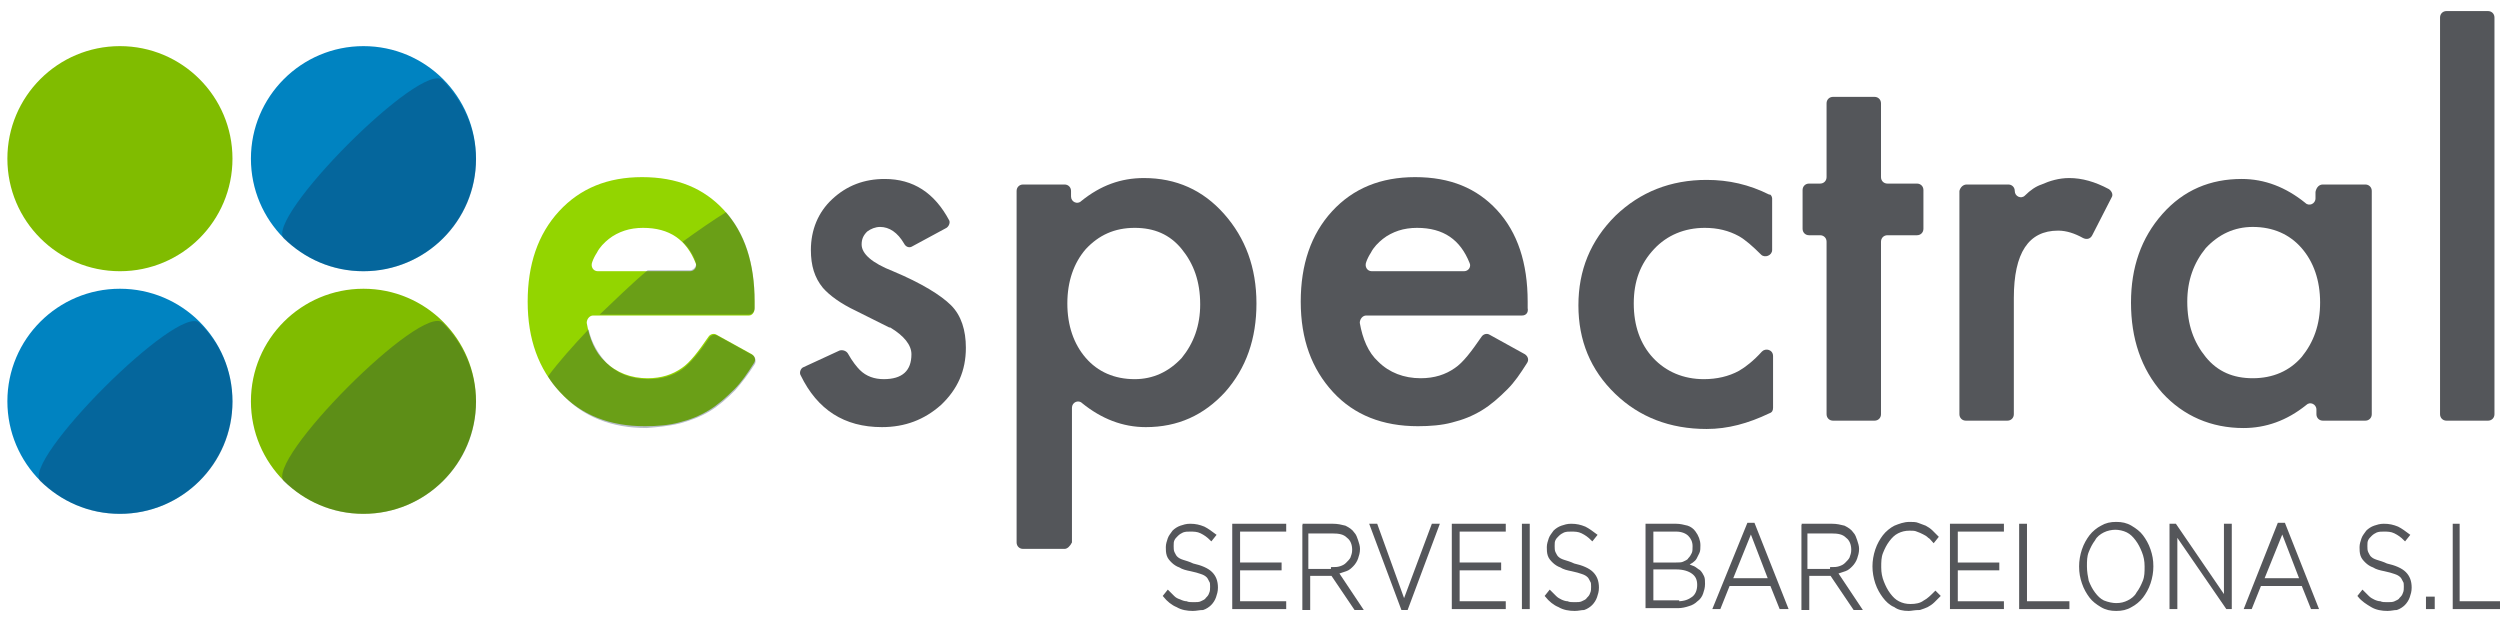 <?xml version="1.0" encoding="utf-8"?>
<!-- Generator: Adobe Illustrator 25.0.0, SVG Export Plug-In . SVG Version: 6.00 Build 0)  -->
<svg version="1.1" id="Capa_1" xmlns="http://www.w3.org/2000/svg" xmlns:xlink="http://www.w3.org/1999/xlink" x="0px" y="0px"
	 viewBox="0 0 271 67.9" style="enable-background:new 0 0 271 67.9;" xml:space="preserve">
<style type="text/css">
	.st0{fill:#80BC00;}
	.st1{fill:#0083C1;}
	.st2{fill:#12284C;fill-opacity:0.31;}
	.st3{fill:#93D500;}
	.st4{fill:#54565A;}
	.st5{fill:#54565A;stroke:#55565A;stroke-width:0.25;stroke-miterlimit:10;}
</style>
<g>
	<g>
		<circle class="st0" cx="13" cy="17.2" r="12.2"/>
		<circle class="st1" cx="39.4" cy="17.2" r="12.2"/>
		<path class="st2" d="M51.6,17.3c0,6.7-5.5,12.1-12.2,12.1c-3.4,0-6.2-1.3-8.6-3.5C28.5,23.8,45.8,6.4,48,8.7S51.6,13.9,51.6,17.3z
			"/>
		<circle class="st1" cx="13" cy="43.5" r="12.2"/>
		<path class="st2" d="M25.2,43.6c0,6.7-5.5,12.1-12.2,12.1c-3.4,0-6.2-1.3-8.6-3.5c-2.3-2.1,15-19.4,17.2-17.2
			C23.9,37.2,25.2,40.2,25.2,43.6z"/>
		<circle class="st0" cx="39.4" cy="43.5" r="12.2"/>
		<path class="st2" d="M51.6,43.6c0,6.7-5.5,12.1-12.2,12.1c-3.4,0-6.2-1.3-8.6-3.5C28.5,50.1,45.8,32.7,48,35
			C50.2,37.2,51.6,40.2,51.6,43.6z"/>
	</g>
	<g>
		<path class="st3" d="M81.2,34.2H64.3c-0.4,0-0.7,0.4-0.7,0.8c0.3,1.7,0.9,3.2,2,4.2c1.2,1.2,2.8,1.8,4.6,1.8
			c1.5,0,2.7-0.4,3.7-1.1c0.9-0.6,1.8-1.8,2.9-3.4c0.2-0.3,0.6-0.4,0.9-0.2l3.8,2.1c0.3,0.2,0.5,0.6,0.2,1c-0.7,1.1-1.3,2-2.1,2.8
			c-0.9,0.9-1.8,1.7-2.8,2.3c-1,0.6-2,1-3.2,1.3c-1.1,0.3-2.4,0.4-3.7,0.4c-3.8,0-6.9-1.2-9.2-3.7c-2.3-2.5-3.5-5.7-3.5-9.8
			c0-4,1.1-7.3,3.4-9.8c2.3-2.5,5.3-3.7,9-3.7c3.8,0,6.7,1.2,8.9,3.6c2.2,2.4,3.3,5.7,3.3,9.9l0,0.7C81.8,33.9,81.5,34.2,81.2,34.2z
			 M74.8,29.4c0.5,0,0.8-0.5,0.6-0.9c-1-2.5-2.8-3.8-5.7-3.8c-0.7,0-1.4,0.1-2,0.3c-0.6,0.2-1.2,0.5-1.7,0.9c-0.5,0.4-1,0.9-1.3,1.5
			c-0.2,0.3-0.4,0.7-0.5,1c-0.2,0.5,0.1,1,0.6,1H74.8z"/>
		<path class="st4" d="M102.6,24.7l-3.7,2c-0.3,0.2-0.7,0.1-0.9-0.3c-0.7-1.2-1.6-1.8-2.6-1.8c-0.5,0-1,0.2-1.4,0.5
			c-0.4,0.4-0.6,0.8-0.6,1.4c0,1,1.1,2,3.4,2.9c3.1,1.3,5.2,2.6,6.3,3.7c1.1,1.1,1.6,2.7,1.6,4.6c0,2.5-0.9,4.5-2.7,6.2
			c-1.8,1.6-3.9,2.4-6.4,2.4c-4.1,0-7-1.9-8.8-5.6c-0.2-0.3,0-0.8,0.3-0.9L91,38c0.3-0.1,0.7,0,0.9,0.3c0.5,0.9,1,1.5,1.3,1.8
			c0.7,0.7,1.6,1,2.6,1c2,0,3-0.9,3-2.7c0-1-0.8-2-2.3-2.9c0,0,0,0-0.1,0c-0.6-0.3-1.2-0.6-1.8-0.9c-0.6-0.3-1.2-0.6-1.8-0.9
			c-1.7-0.8-2.9-1.7-3.6-2.5c-0.9-1.1-1.3-2.4-1.3-4.1c0-2.2,0.8-4.1,2.3-5.5c1.6-1.5,3.5-2.2,5.7-2.2c3.1,0,5.4,1.5,7,4.5
			C103,24.1,102.9,24.5,102.6,24.7z"/>
		<path class="st4" d="M115.4,59.5h-4.5c-0.4,0-0.7-0.3-0.7-0.7V20.7c0-0.4,0.3-0.7,0.7-0.7h4.5c0.4,0,0.7,0.3,0.7,0.7v0.6
			c0,0.6,0.7,0.9,1.1,0.5c2.1-1.7,4.3-2.5,6.8-2.5c3.5,0,6.4,1.3,8.7,3.9c2.3,2.6,3.5,5.8,3.5,9.7c0,3.8-1.1,7-3.4,9.6
			c-2.3,2.5-5.1,3.8-8.6,3.8c-2.5,0-4.8-0.9-6.9-2.6c-0.4-0.4-1.1-0.1-1.1,0.5v14.6C116,59.2,115.7,59.5,115.4,59.5z M130.1,33
			c0-2.5-0.7-4.4-2-6c-1.3-1.6-3-2.3-5.1-2.3c-2.2,0-3.9,0.8-5.3,2.3c-1.3,1.5-2,3.5-2,5.9c0,2.4,0.7,4.4,2,5.9
			c1.3,1.5,3.1,2.3,5.3,2.3c2,0,3.7-0.8,5.1-2.3C129.4,37.2,130.1,35.3,130.1,33z"/>
		<path class="st4" d="M165,34.2h-16.9c-0.4,0-0.7,0.4-0.7,0.8c0.3,1.7,0.9,3.2,2,4.2c1.2,1.2,2.8,1.8,4.6,1.8
			c1.5,0,2.7-0.4,3.7-1.1c0.9-0.6,1.8-1.8,2.9-3.4c0.2-0.3,0.6-0.4,0.9-0.2l3.8,2.1c0.3,0.2,0.5,0.6,0.2,1c-0.7,1.1-1.3,2-2.1,2.8
			c-0.9,0.9-1.8,1.7-2.8,2.3c-1,0.6-2,1-3.2,1.3c-1.1,0.3-2.4,0.4-3.7,0.4c-3.8,0-6.9-1.2-9.2-3.7c-2.3-2.5-3.5-5.7-3.5-9.8
			c0-4,1.1-7.3,3.4-9.8c2.3-2.5,5.3-3.7,9-3.7c3.8,0,6.7,1.2,8.9,3.6c2.2,2.4,3.3,5.7,3.3,9.9l0,0.7C165.7,33.9,165.4,34.2,165,34.2
			z M158.7,29.4c0.5,0,0.8-0.5,0.6-0.9c-1-2.5-2.8-3.8-5.7-3.8c-0.7,0-1.4,0.1-2,0.3c-0.6,0.2-1.2,0.5-1.7,0.9
			c-0.5,0.4-1,0.9-1.3,1.5c-0.2,0.3-0.4,0.7-0.5,1c-0.2,0.5,0.1,1,0.6,1H158.7z"/>
		<path class="st4" d="M192.1,21.5v5.6c0,0.6-0.8,0.9-1.2,0.5c-0.9-0.9-1.7-1.6-2.4-2c-1.1-0.6-2.3-0.9-3.7-0.9
			c-2.2,0-4.1,0.8-5.5,2.3c-1.5,1.6-2.2,3.5-2.2,5.9c0,2.4,0.7,4.4,2.1,5.9c1.4,1.5,3.3,2.3,5.5,2.3c1.4,0,2.7-0.3,3.8-0.9
			c0.7-0.4,1.6-1.1,2.5-2.1c0.4-0.4,1.2-0.2,1.2,0.5v5.6c0,0.3-0.1,0.5-0.4,0.6c-2.3,1.1-4.5,1.7-6.8,1.7c-4,0-7.3-1.3-9.9-3.8
			c-2.7-2.6-4-5.8-4-9.6s1.3-7,4-9.7c2.7-2.6,6-3.9,9.9-3.9c2.4,0,4.6,0.5,6.8,1.6C191.9,21,192.1,21.3,192.1,21.5z"/>
		<path class="st4" d="M203.9,26.2v18.7c0,0.4-0.3,0.7-0.7,0.7h-4.5c-0.4,0-0.7-0.3-0.7-0.7V26.2c0-0.4-0.3-0.7-0.7-0.7h-1.2
			c-0.4,0-0.7-0.3-0.7-0.7v-4.2c0-0.4,0.3-0.7,0.7-0.7h1.2c0.4,0,0.7-0.3,0.7-0.7v-8c0-0.4,0.3-0.7,0.7-0.7h4.5
			c0.4,0,0.7,0.3,0.7,0.7v8c0,0.4,0.3,0.7,0.7,0.7h3.2c0.4,0,0.7,0.3,0.7,0.7v4.2c0,0.4-0.3,0.7-0.7,0.7h-3.2
			C204.2,25.5,203.9,25.8,203.9,26.2z"/>
		<path class="st4" d="M213.2,20h4.5c0.4,0,0.7,0.3,0.7,0.7v0c0,0.6,0.7,0.9,1.1,0.5c0.6-0.6,1.2-1,1.8-1.2c0.9-0.4,1.9-0.7,3-0.7
			c1.4,0,2.8,0.4,4.3,1.2c0.3,0.2,0.5,0.6,0.3,0.9l-2.1,4.1c-0.2,0.4-0.6,0.5-1,0.3c-0.9-0.5-1.8-0.8-2.7-0.8
			c-3.2,0-4.8,2.4-4.8,7.3v12.6c0,0.4-0.3,0.7-0.7,0.7h-4.5c-0.4,0-0.7-0.3-0.7-0.7V20.7C212.5,20.3,212.8,20,213.2,20z"/>
		<path class="st4" d="M251.8,20h4.6c0.4,0,0.7,0.3,0.7,0.7v24.2c0,0.4-0.3,0.7-0.7,0.7h-4.6c-0.4,0-0.7-0.3-0.7-0.7v-0.5
			c0-0.6-0.7-0.9-1.1-0.5c-2.1,1.7-4.4,2.5-6.8,2.5c-3.5,0-6.5-1.3-8.8-3.8c-2.3-2.6-3.4-5.9-3.4-9.8c0-3.8,1.1-7,3.4-9.6
			c2.3-2.6,5.2-3.8,8.6-3.8c2.5,0,4.8,0.9,6.9,2.6c0.4,0.4,1.1,0.1,1.1-0.5v-0.7C251.1,20.3,251.4,20,251.8,20z M237.1,32.7
			c0,2.5,0.7,4.4,2,6c1.3,1.6,3,2.3,5.1,2.3c2.2,0,4-0.8,5.3-2.3c1.3-1.6,2-3.5,2-5.9c0-2.4-0.7-4.4-2-5.9c-1.3-1.5-3.1-2.3-5.3-2.3
			c-2,0-3.7,0.8-5.1,2.3C237.8,28.5,237.1,30.4,237.1,32.7z"/>
		<path class="st4" d="M270.4,1.9v43c0,0.4-0.3,0.7-0.7,0.7h-4.5c-0.4,0-0.7-0.3-0.7-0.7v-43c0-0.4,0.3-0.7,0.7-0.7h4.5
			C270.1,1.2,270.4,1.5,270.4,1.9z"/>
		<g>
			<path class="st2" d="M73.7,45.9c1.1-0.3,2.2-0.7,3.2-1.3c1-0.6,1.9-1.4,2.8-2.3c0.7-0.8,1.4-1.7,2.1-2.8c0.2-0.3,0.1-0.8-0.2-1
				l-3.8-2.1c-0.3-0.2-0.7-0.1-0.9,0.2c-1.1,1.6-2,2.7-2.9,3.4c-1,0.7-2.2,1.1-3.7,1.1c-1.9,0-3.4-0.6-4.6-1.8
				c-0.9-1-1.6-2.2-1.9-3.6c-1.7,1.8-3.3,3.6-4.4,5.1c0.4,0.7,0.9,1.3,1.5,1.9c2.3,2.5,5.4,3.7,9.2,3.7
				C71.3,46.3,72.5,46.2,73.7,45.9z"/>
			<path class="st2" d="M74,26.2c0.6,0.6,1.1,1.3,1.4,2.2c0.2,0.4-0.2,0.9-0.6,0.9h-4.6c-1.8,1.5-3.5,3.2-5.2,4.8h16.1
				c0.4,0,0.7-0.3,0.7-0.7l0-0.7c0-4.1-1-7.3-3.1-9.7C77.4,23.8,75.8,24.9,74,26.2z"/>
		</g>
	</g>
</g>
<g>
	<path class="st5" d="M129.3,66.1c-0.6,0-1.2-0.1-1.7-0.4c-0.5-0.2-1-0.6-1.4-1.1l0.4-0.5c0.2,0.2,0.4,0.4,0.6,0.6
		c0.2,0.2,0.4,0.3,0.7,0.4c0.2,0.1,0.5,0.2,0.7,0.2c0.2,0.1,0.5,0.1,0.8,0.1c0.3,0,0.6,0,0.8-0.1c0.2-0.1,0.5-0.2,0.6-0.4
		c0.2-0.2,0.3-0.3,0.4-0.6c0.1-0.2,0.1-0.5,0.1-0.7v0c0-0.2,0-0.5-0.1-0.6c-0.1-0.2-0.2-0.4-0.3-0.5c-0.2-0.2-0.4-0.3-0.7-0.4
		c-0.3-0.1-0.6-0.2-1.1-0.3c-0.5-0.1-0.9-0.2-1.2-0.4c-0.3-0.1-0.6-0.3-0.8-0.5c-0.2-0.2-0.4-0.4-0.5-0.7c-0.1-0.3-0.1-0.6-0.1-0.9
		v0c0-0.3,0.1-0.6,0.2-0.9c0.1-0.3,0.3-0.5,0.5-0.8c0.2-0.2,0.5-0.4,0.8-0.5c0.3-0.1,0.6-0.2,1-0.2c0.6,0,1,0.1,1.5,0.3
		c0.4,0.2,0.8,0.5,1.2,0.8l-0.4,0.5c-0.4-0.4-0.7-0.6-1.1-0.8c-0.4-0.2-0.8-0.2-1.2-0.2c-0.3,0-0.5,0-0.8,0.1
		c-0.2,0.1-0.4,0.2-0.6,0.4c-0.2,0.2-0.3,0.3-0.4,0.5c-0.1,0.2-0.1,0.4-0.1,0.7v0c0,0.2,0,0.5,0.1,0.7s0.2,0.4,0.3,0.5
		c0.2,0.2,0.4,0.3,0.7,0.4c0.3,0.1,0.7,0.2,1.1,0.4c0.9,0.2,1.6,0.5,2,0.9c0.4,0.4,0.6,0.9,0.6,1.6v0c0,0.4-0.1,0.7-0.2,1
		c-0.1,0.3-0.3,0.6-0.5,0.8c-0.2,0.2-0.5,0.4-0.8,0.5C130,66,129.7,66.1,129.3,66.1z"/>
	<path class="st5" d="M133.8,56.9h5.5v0.6h-5v3.6h4.5v0.6h-4.5v3.6h5v0.6h-5.6V56.9z"/>
	<path class="st5" d="M141.2,56.9h3.3c0.5,0,0.9,0.1,1.3,0.2c0.4,0.2,0.7,0.4,0.9,0.7c0.2,0.2,0.3,0.5,0.4,0.8
		c0.1,0.3,0.2,0.6,0.2,0.9v0c0,0.4-0.1,0.7-0.2,1c-0.1,0.3-0.3,0.6-0.5,0.8c-0.2,0.2-0.4,0.4-0.7,0.5c-0.3,0.1-0.6,0.2-0.9,0.3
		l2.6,3.9h-0.7l-2.5-3.7h0h-2.5v3.7h-0.6V56.9z M144.4,61.6c0.3,0,0.6,0,0.9-0.1c0.3-0.1,0.5-0.2,0.7-0.4c0.2-0.2,0.4-0.4,0.5-0.6
		c0.1-0.3,0.2-0.5,0.2-0.9v0c0-0.6-0.2-1.1-0.6-1.4c-0.4-0.4-0.9-0.5-1.7-0.5h-2.7v4.1H144.4z"/>
	<path class="st5" d="M148.6,56.9h0.6l3,8.3l3.1-8.3h0.6l-3.4,9.1H152L148.6,56.9z"/>
	<path class="st5" d="M157.6,56.9h5.5v0.6h-5v3.6h4.5v0.6h-4.5v3.6h5v0.6h-5.6V56.9z"/>
	<path class="st5" d="M165.1,56.9h0.6v9h-0.6V56.9z"/>
	<path class="st5" d="M170.7,66.1c-0.6,0-1.2-0.1-1.7-0.4c-0.5-0.2-1-0.6-1.4-1.1l0.4-0.5c0.2,0.2,0.4,0.4,0.6,0.6
		c0.2,0.2,0.4,0.3,0.6,0.4c0.2,0.1,0.5,0.2,0.7,0.2c0.2,0.1,0.5,0.1,0.8,0.1c0.3,0,0.6,0,0.8-0.1c0.2-0.1,0.5-0.2,0.6-0.4
		c0.2-0.2,0.3-0.3,0.4-0.6c0.1-0.2,0.1-0.5,0.1-0.7v0c0-0.2,0-0.5-0.1-0.6c-0.1-0.2-0.2-0.4-0.3-0.5c-0.2-0.2-0.4-0.3-0.7-0.4
		c-0.3-0.1-0.6-0.2-1.1-0.3c-0.5-0.1-0.9-0.2-1.2-0.4c-0.3-0.1-0.6-0.3-0.8-0.5c-0.2-0.2-0.4-0.4-0.5-0.7c-0.1-0.3-0.1-0.6-0.1-0.9
		v0c0-0.3,0.1-0.6,0.2-0.9c0.1-0.3,0.3-0.5,0.5-0.8c0.2-0.2,0.5-0.4,0.8-0.5c0.3-0.1,0.6-0.2,1-0.2c0.6,0,1,0.1,1.5,0.3
		c0.4,0.2,0.8,0.5,1.2,0.8l-0.4,0.5c-0.4-0.4-0.7-0.6-1.1-0.8c-0.4-0.2-0.8-0.2-1.2-0.2c-0.3,0-0.5,0-0.8,0.1
		c-0.2,0.1-0.4,0.2-0.6,0.4c-0.2,0.2-0.3,0.3-0.4,0.5c-0.1,0.2-0.1,0.4-0.1,0.7v0c0,0.2,0,0.5,0.1,0.7c0.1,0.2,0.2,0.4,0.3,0.5
		c0.2,0.2,0.4,0.3,0.7,0.4c0.3,0.1,0.7,0.2,1.1,0.4c0.9,0.2,1.6,0.5,2,0.9c0.4,0.4,0.6,0.9,0.6,1.6v0c0,0.4-0.1,0.7-0.2,1
		c-0.1,0.3-0.3,0.6-0.5,0.8c-0.2,0.2-0.5,0.4-0.8,0.5C171.4,66,171.1,66.1,170.7,66.1z"/>
	<path class="st5" d="M178.5,56.9h3.2c0.4,0,0.8,0.1,1.2,0.2c0.3,0.1,0.6,0.3,0.8,0.6c0.3,0.4,0.5,0.9,0.5,1.4v0
		c0,0.3,0,0.6-0.1,0.8c-0.1,0.2-0.2,0.4-0.3,0.6c-0.1,0.2-0.3,0.3-0.4,0.4c-0.2,0.1-0.3,0.2-0.5,0.3c0.2,0.1,0.4,0.2,0.7,0.3
		c0.2,0.1,0.4,0.3,0.6,0.4c0.2,0.2,0.3,0.4,0.4,0.6c0.1,0.2,0.1,0.5,0.1,0.8v0c0,0.4-0.1,0.7-0.2,1c-0.1,0.3-0.3,0.6-0.6,0.8
		c-0.2,0.2-0.5,0.4-0.9,0.5c-0.3,0.1-0.7,0.2-1.1,0.2h-3.4V56.9z M181.7,61.1c0.3,0,0.6,0,0.8-0.1c0.2-0.1,0.5-0.2,0.6-0.4
		c0.2-0.2,0.3-0.4,0.4-0.6c0.1-0.2,0.1-0.5,0.1-0.8v0c0-0.5-0.2-0.9-0.5-1.2s-0.8-0.5-1.4-0.5h-2.6v3.6H181.7z M181.9,65.3
		c0.7,0,1.2-0.2,1.6-0.5c0.4-0.3,0.6-0.8,0.6-1.4v0c0-0.6-0.2-1-0.6-1.3c-0.4-0.3-1-0.5-1.8-0.5h-2.6v3.6H181.9z"/>
	<path class="st5" d="M189.5,56.8h0.6l3.6,9.1H193l-1-2.5h-4.6l-1,2.5h-0.6L189.5,56.8z M191.8,62.8l-2-5.2l-2.1,5.2H191.8z"/>
	<path class="st5" d="M195.3,56.9h3.3c0.5,0,0.9,0.1,1.3,0.2c0.4,0.2,0.7,0.4,0.9,0.7c0.2,0.2,0.3,0.5,0.4,0.8
		c0.1,0.3,0.2,0.6,0.2,0.9v0c0,0.4-0.1,0.7-0.2,1c-0.1,0.3-0.3,0.6-0.5,0.8s-0.4,0.4-0.7,0.5c-0.3,0.1-0.6,0.2-0.9,0.3l2.6,3.9h-0.7
		l-2.5-3.7h0h-2.5v3.7h-0.6V56.9z M198.5,61.6c0.3,0,0.6,0,0.9-0.1c0.3-0.1,0.5-0.2,0.7-0.4c0.2-0.2,0.4-0.4,0.5-0.6
		c0.1-0.3,0.2-0.5,0.2-0.9v0c0-0.6-0.2-1.1-0.6-1.4c-0.4-0.4-0.9-0.5-1.7-0.5h-2.7v4.1H198.5z"/>
	<path class="st5" d="M206.9,66.1c-0.6,0-1.1-0.1-1.5-0.4c-0.5-0.2-0.9-0.6-1.2-1c-0.3-0.4-0.6-0.9-0.8-1.5
		c-0.2-0.6-0.3-1.2-0.3-1.8v0c0-0.6,0.1-1.2,0.3-1.8c0.2-0.6,0.5-1.1,0.8-1.5c0.3-0.4,0.8-0.8,1.2-1c0.5-0.2,1-0.4,1.6-0.4
		c0.3,0,0.7,0,0.9,0.1c0.3,0.1,0.5,0.2,0.8,0.3c0.2,0.1,0.5,0.3,0.7,0.5c0.2,0.2,0.4,0.4,0.6,0.6l-0.4,0.5c-0.2-0.2-0.3-0.4-0.5-0.5
		c-0.2-0.2-0.4-0.3-0.6-0.4c-0.2-0.1-0.4-0.2-0.7-0.3c-0.2-0.1-0.5-0.1-0.8-0.1c-0.5,0-0.9,0.1-1.3,0.3c-0.4,0.2-0.7,0.5-1,0.9
		c-0.3,0.4-0.5,0.8-0.7,1.3c-0.2,0.5-0.2,1-0.2,1.6v0c0,0.6,0.1,1.1,0.3,1.6c0.2,0.5,0.4,0.9,0.7,1.3c0.3,0.4,0.6,0.7,1,0.9
		c0.4,0.2,0.8,0.3,1.3,0.3c0.6,0,1.1-0.1,1.5-0.4c0.4-0.2,0.8-0.6,1.2-1l0.4,0.4c-0.2,0.2-0.4,0.4-0.6,0.6s-0.5,0.4-0.7,0.5
		c-0.2,0.1-0.5,0.2-0.8,0.3C207.5,66,207.2,66.1,206.9,66.1z"/>
	<path class="st5" d="M211.6,56.9h5.5v0.6h-5v3.6h4.5v0.6h-4.5v3.6h5v0.6h-5.6V56.9z"/>
	<path class="st5" d="M219,56.9h0.6v8.4h4.6v0.6H219V56.9z"/>
	<path class="st5" d="M229.4,66.1c-0.6,0-1.1-0.1-1.6-0.4c-0.5-0.3-0.9-0.6-1.2-1c-0.3-0.4-0.6-0.9-0.8-1.5
		c-0.2-0.6-0.3-1.1-0.3-1.8v0c0-0.6,0.1-1.2,0.3-1.8c0.2-0.6,0.5-1.1,0.8-1.5c0.3-0.4,0.8-0.8,1.2-1c0.5-0.3,1-0.4,1.6-0.4
		c0.6,0,1.1,0.1,1.6,0.4c0.5,0.3,0.9,0.6,1.2,1c0.3,0.4,0.6,0.9,0.8,1.5c0.2,0.6,0.3,1.1,0.3,1.8c0,0,0,0,0,0c0,0.6-0.1,1.2-0.3,1.8
		c-0.2,0.6-0.5,1.1-0.8,1.5c-0.3,0.4-0.8,0.8-1.2,1C230.5,66,230,66.1,229.4,66.1z M229.4,65.5c0.5,0,0.9-0.1,1.3-0.3
		c0.4-0.2,0.8-0.5,1-0.9c0.3-0.4,0.5-0.8,0.7-1.3c0.2-0.5,0.2-1,0.2-1.6v0c0-0.6-0.1-1.1-0.3-1.6c-0.2-0.5-0.4-0.9-0.7-1.3
		c-0.3-0.4-0.6-0.7-1-0.9c-0.4-0.2-0.9-0.3-1.3-0.3s-0.9,0.1-1.3,0.3c-0.4,0.2-0.8,0.5-1,0.9c-0.3,0.4-0.5,0.8-0.7,1.3
		c-0.2,0.5-0.2,1-0.2,1.6v0c0,0.6,0.1,1.1,0.2,1.6c0.2,0.5,0.4,0.9,0.7,1.3c0.3,0.4,0.6,0.7,1,0.9C228.5,65.4,229,65.5,229.4,65.5z"
		/>
	<path class="st5" d="M235.3,56.9h0.5l5.4,7.9v-7.9h0.6v9h-0.4l-5.5-8v8h-0.6V56.9z"/>
	<path class="st5" d="M247,56.8h0.6l3.6,9.1h-0.6l-1-2.5H245l-1,2.5h-0.6L247,56.8z M249.4,62.8l-2-5.2l-2.1,5.2H249.4z"/>
	<path class="st5" d="M258.8,66.1c-0.6,0-1.2-0.1-1.7-0.4s-1-0.6-1.4-1.1l0.4-0.5c0.2,0.2,0.4,0.4,0.6,0.6c0.2,0.2,0.4,0.3,0.6,0.4
		c0.2,0.1,0.5,0.2,0.7,0.2c0.2,0.1,0.5,0.1,0.8,0.1c0.3,0,0.6,0,0.8-0.1c0.2-0.1,0.5-0.2,0.6-0.4c0.2-0.2,0.3-0.3,0.4-0.6
		c0.1-0.2,0.1-0.5,0.1-0.7v0c0-0.2,0-0.5-0.1-0.6c-0.1-0.2-0.2-0.4-0.3-0.5c-0.2-0.2-0.4-0.3-0.7-0.4c-0.3-0.1-0.6-0.2-1.1-0.3
		c-0.5-0.1-0.9-0.2-1.2-0.4c-0.3-0.1-0.6-0.3-0.8-0.5c-0.2-0.2-0.4-0.4-0.5-0.7c-0.1-0.3-0.1-0.6-0.1-0.9v0c0-0.3,0.1-0.6,0.2-0.9
		c0.1-0.3,0.3-0.5,0.5-0.8c0.2-0.2,0.5-0.4,0.8-0.5c0.3-0.1,0.6-0.2,1-0.2c0.6,0,1,0.1,1.5,0.3c0.4,0.2,0.8,0.5,1.2,0.8l-0.4,0.5
		c-0.4-0.4-0.7-0.6-1.1-0.8c-0.4-0.2-0.8-0.2-1.2-0.2c-0.3,0-0.5,0-0.8,0.1c-0.2,0.1-0.4,0.2-0.6,0.4c-0.2,0.2-0.3,0.3-0.4,0.5
		c-0.1,0.2-0.1,0.4-0.1,0.7v0c0,0.2,0,0.5,0.1,0.7c0.1,0.2,0.2,0.4,0.3,0.5c0.2,0.2,0.4,0.3,0.7,0.4c0.3,0.1,0.7,0.2,1.1,0.4
		c0.9,0.2,1.6,0.5,2,0.9c0.4,0.4,0.6,0.9,0.6,1.6v0c0,0.4-0.1,0.7-0.2,1c-0.1,0.3-0.3,0.6-0.5,0.8c-0.2,0.2-0.5,0.4-0.8,0.5
		C259.5,66,259.2,66.1,258.8,66.1z"/>
	<path class="st5" d="M263.1,64.8h0.7v1.1h-0.7V64.8z"/>
	<path class="st5" d="M265.9,56.9h0.6v8.4h4.6v0.6h-5.1V56.9z"/>
</g>
</svg>
